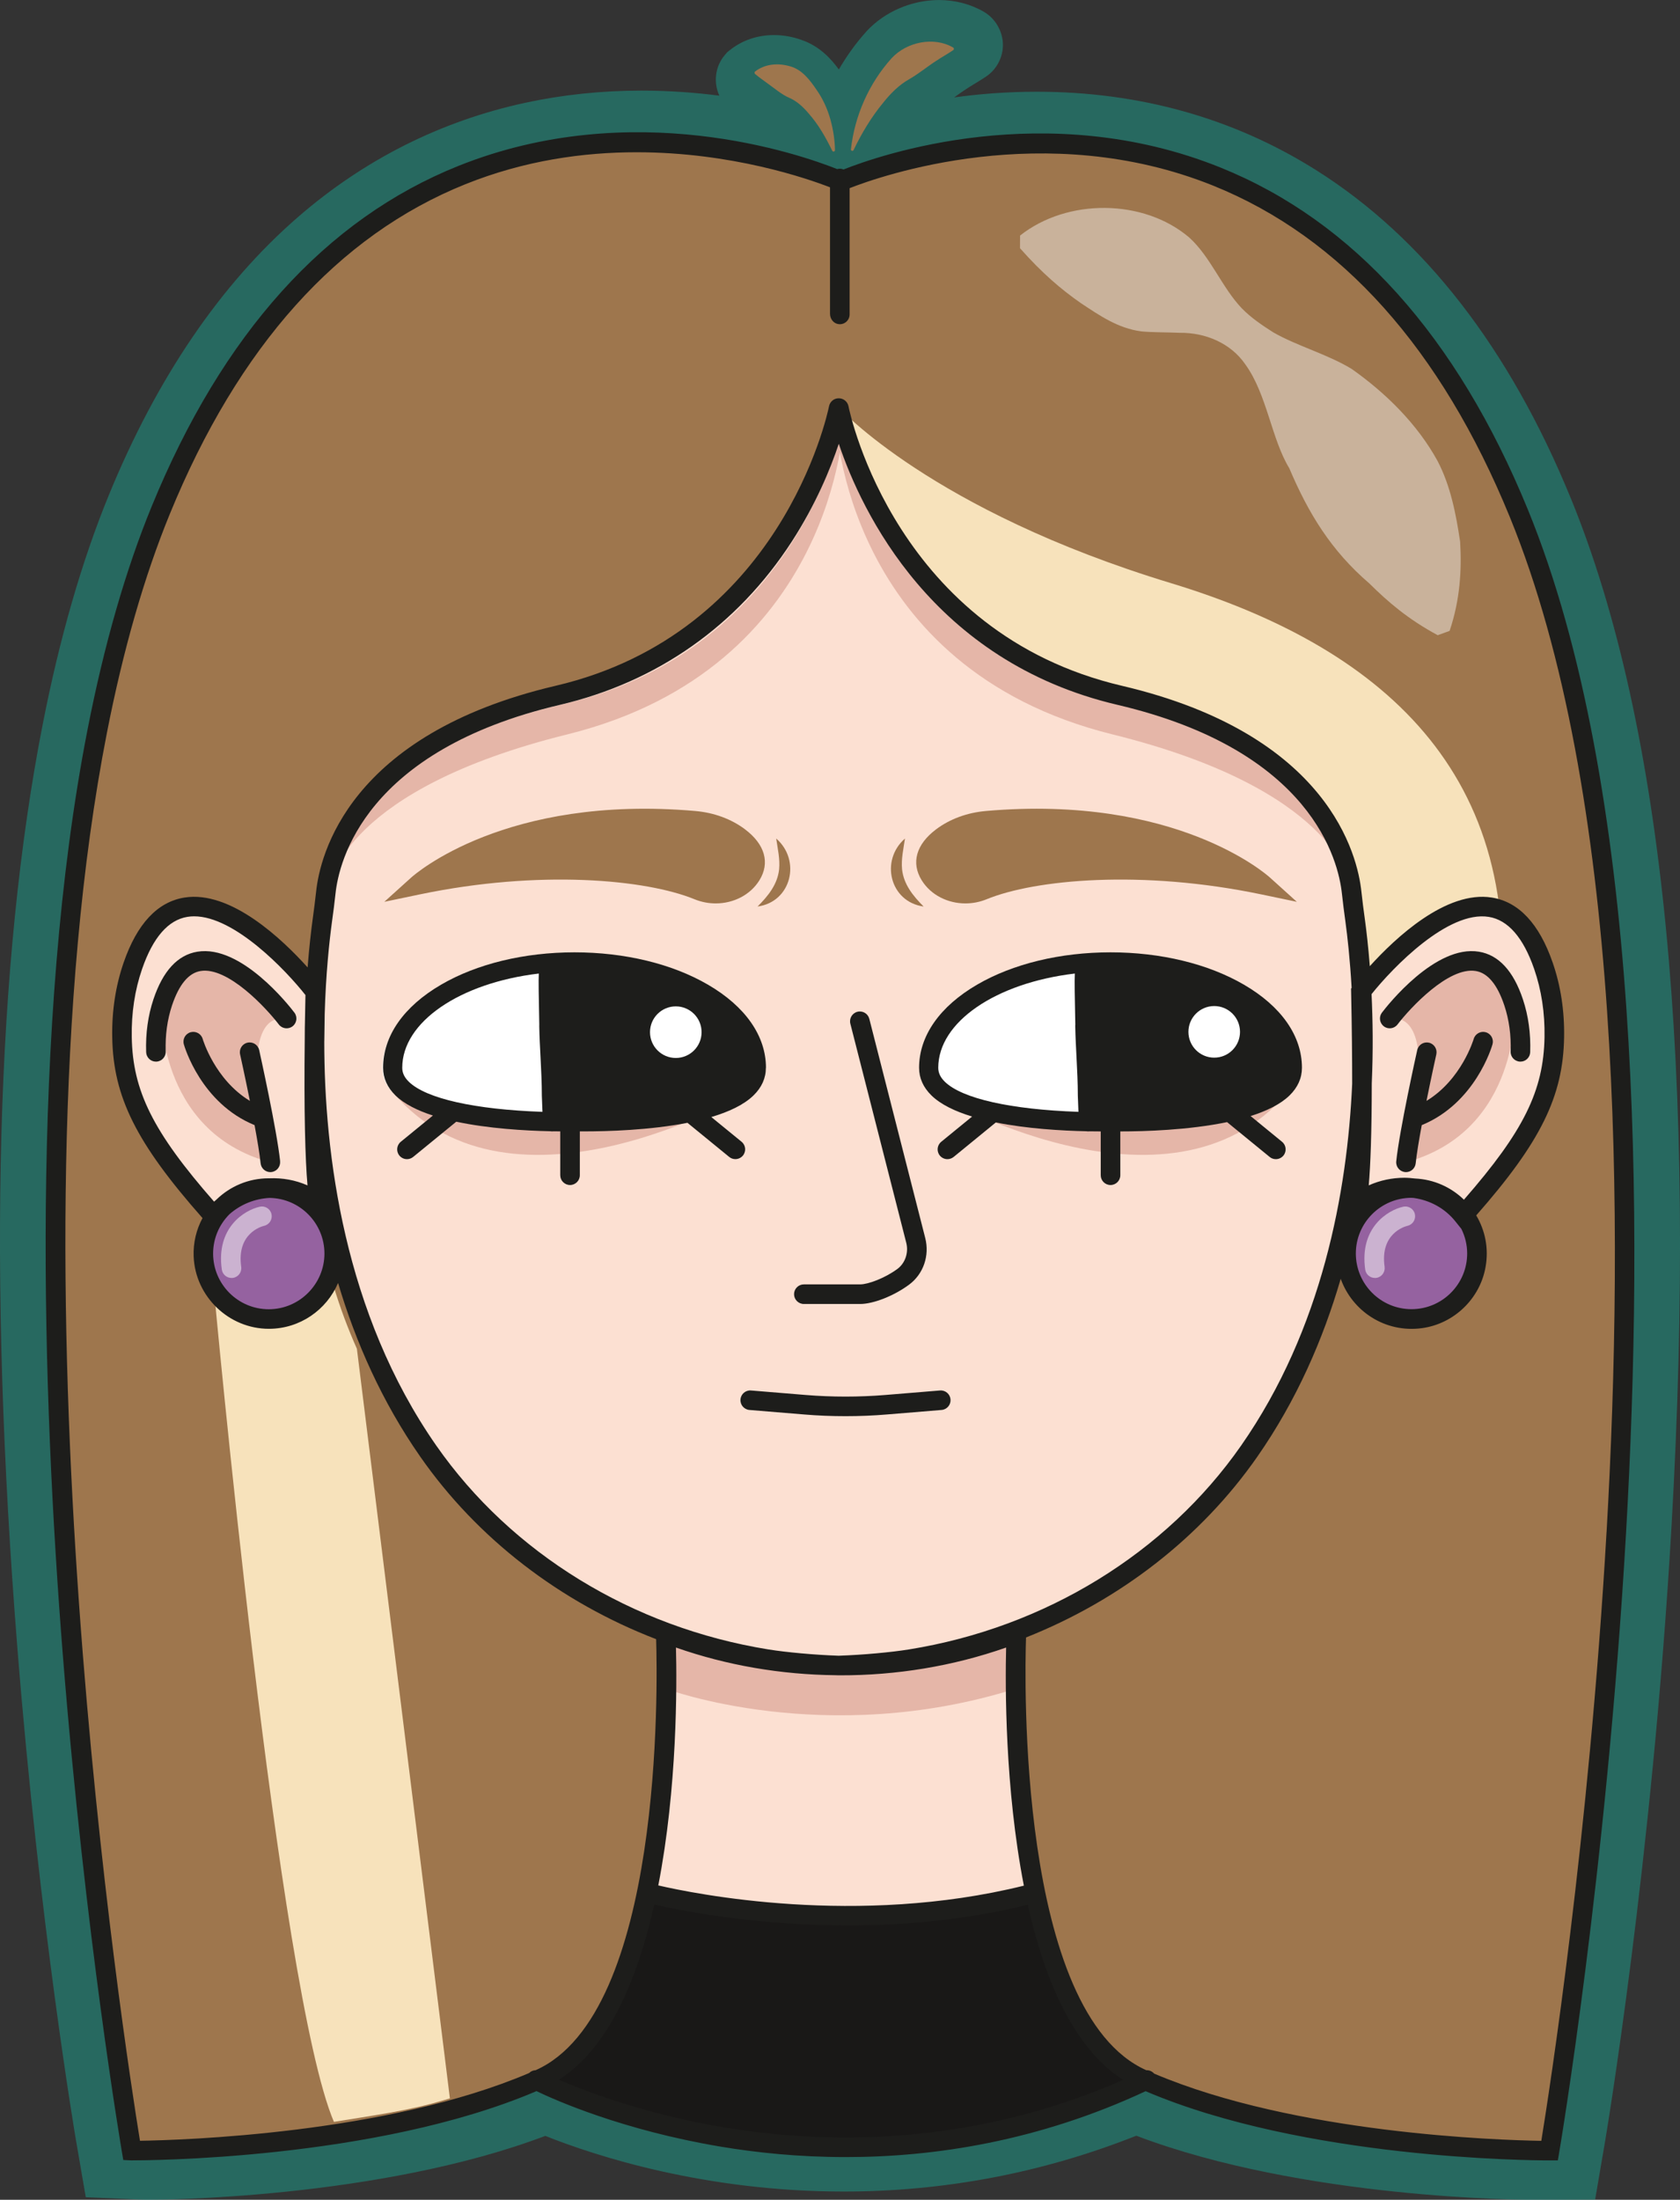 <svg viewBox="0 0 481.98 630.95" xmlns="http://www.w3.org/2000/svg" data-name="Calque 2" id="Calque_2">
  <rect x="0" y="0" width="481.98" height="630.95" fill="#333333" stroke="none"/>
  <defs>
    <style>
      .cls-1 {
        opacity: .44;
      }

      .cls-2 {
        fill: #1da18f;
        opacity: .5;
      }

      .cls-3 {
        fill: #191817;
      }

      .cls-4 {
        fill: #1d1d1b;
      }

      .cls-5 {
        fill: #fff;
      }

      .cls-6 {
        opacity: .51;
      }

      .cls-7 {
        fill: #fce0d2;
      }

      .cls-8 {
        fill: #9562a0;
      }

      .cls-9 {
        fill: #e5b6a8;
      }

      .cls-10 {
        fill: #9e764d;
      }

      .cls-11 {
        fill: #f7e2bb;
      }
    </style>
  </defs>
  <g data-name="Calque 1" id="Calque_1-2">
    <g>
      <path d="M352.2,307.38c0,2.13-1.73,3.85-3.85,3.85s-3.85-1.73-3.85-3.85,1.72-3.85,3.85-3.85,3.85,1.73,3.85,3.85" class="cls-5"></path>
      <path d="M197.15,307.38c0,2.13-1.73,3.85-3.85,3.85s-3.85-1.73-3.85-3.85,1.72-3.85,3.85-3.85,3.85,1.73,3.85,3.85" class="cls-5"></path>
      <g>
        <path d="M450.64,142.9c-17.6-43-42.18-74.65-73.04-94.09-23.7-14.93-50.69-22.5-80.21-22.5-8.47,0-16.4.64-23.65,1.63,1.13-.82,2.21-1.59,3.32-2.31l.16-.11c.69-.46,1.42-.9,2.19-1.37.97-.59,2.07-1.26,3.28-2.05,3.12-2,5.04-5.48,5.04-9.23s-2.1-7.54-5.47-9.49c-3.81-2.21-8.27-3.37-12.88-3.37-7.79,0-15.54,3.33-20.72,8.9l-.1.12c-3,3.33-5.64,7-7.9,10.9-2.31-3.17-5.6-6.74-10.8-8.51-2.55-.9-5.18-1.36-7.82-1.36-4.74,0-9.1,1.49-12.63,4.3l-.77.62-.65.75c-2.87,3.35-3.34,7.94-1.61,11.71-6.92-.89-14.43-1.45-22.39-1.45-11.4,0-22.62,1.18-33.34,3.5-24.16,5.23-46.06,16.23-65.07,32.69-22.27,19.29-40.57,46.18-54.38,79.89-7.74,18.9-14.12,41.02-18.96,65.77C-1.12,276.02-3.56,365.14,4.99,472.72c6.32,79.51,16.7,140.55,16.81,141.16l2.81,16.33,16.99.74h.76c2.75,0,66.22-.21,114.07-18.33,14.49,5.77,45.76,15.96,85.63,15.96,28.98,0,57.19-5.39,83.93-16.01,47.86,18.18,111.46,18.4,114.21,18.4h.02l17.41-.06,2.91-17.04c.13-.79,13.48-79.97,18.99-175.82,7.51-130.7-2.21-230-28.88-295.14Z" class="cls-2"></path>
        <path d="M444.57,616.86s53.98-316.23-8.83-469.63C372.93-6.17,241.22,51.98,241.22,51.98c0,0-132.31-59.01-195.12,94.39-62.81,153.4-8.34,470.48-8.34,470.48h.23s24.74-1.09,24.74-1.09c27.44-1.22,54.56-6.41,80.51-15.4l11.6-4.02h172.89c30.19,14.79,58.58,16.02,97.13,21.08l19.72-.56Z" class="cls-10"></path>
        <path d="M382.72,367.07c7.23-56.92,10.22-83.45,7.35-104.26-.37-2.66-1.85-5.32-2.14-7.99-1-9.46-6.53-41.25-66.07-55-69.46-16.04-81.23-82.96-81.23-82.96,0,0,26.52,29.52,95.31,50.4,59.23,17.98,103.07,53.98,93.9,126.44-4.45,35.19-9.41,34.88-35.38,59.44l-11.74,13.93Z" class="cls-11"></path>
        <path d="M61.39,369.98s18.41,201.21,34.41,238.62c10.59-1.76,21.06-3.08,31.36-6.17l1.91-.57-26.68-215c-5.23-11.73-8.96-24.13-11.09-36.89l-4.43-26.57-25.49,46.57Z" class="cls-11"></path>
        <g class="cls-1">
          <path d="M292.64,67.57c13.59-10.76,35.48-10.56,48.5.52,6.16,5.54,9.4,14.34,15.11,20.33,2.69,2.75,5.81,4.85,9.04,6.91,6.88,3.94,15.49,6.24,22.48,10.48,9.86,6.95,18.86,15.85,24.64,26.38,3.74,7.12,5.3,15.24,6.49,23.17.48,8.24-.02,16.71-3.02,25.6l-3.41,1.23c-8.54-4.58-14.39-9.66-19.6-14.83-11.01-9.44-17.51-20.16-22.99-33.07-5.12-8.4-6.4-21.2-12.58-29.74-4.19-6.14-11.51-9.18-18.81-9.09-3.11-.15-8.11-.1-11.09-.41-6.7-.92-11.8-4.45-17.39-8.16-5.54-3.87-10.94-8.43-17.38-15.69l.02-3.63Z" class="cls-5"></path>
        </g>
        <path d="M240.32,118.42s-12.62,65.14-80.3,81.01c-58,13.59-65.58,47.26-66.56,56.62-.29,2.74-.66,5.46-1.03,8.19-2.82,20.96-9.25,95.08,30.44,152,21.6,30.97,56.6,53.11,97.14,59.64,5.95.96,14.15,1.62,20.61,1.85,6.46-.23,14.66-.89,20.61-1.85,40.54-6.53,75.54-28.66,97.14-59.64,39.69-56.92,33.26-131.04,30.44-152-.37-2.73-.74-5.45-1.03-8.19-.98-9.35-8.56-43.02-66.56-56.62-67.69-15.86-80.31-81.01-80.31-81.01" class="cls-7"></path>
        <path d="M356.31,283.58c-10.1-5.88-23.49-9.11-37.71-9.11s-27.61,3.24-37.71,9.11c-10.37,6.04-16.09,14.16-16.09,22.87,0,2.66,1.08,5.06,3.21,7.14,8.35,8.16,31.97,9.7,43.78,9.96.12.03.23.04.36.04.1,0,.21-.01.31-.03,3.38.06,5.66.02,6.14,0,.29,0,1.27.02,2.76.02,9.24,0,38.35-.75,47.82-10,2.13-2.08,3.21-4.48,3.21-7.14,0-8.71-5.71-16.83-16.09-22.87" class="cls-5"></path>
        <path d="M201.26,283.58c-10.1-5.88-23.49-9.11-37.71-9.11s-27.61,3.24-37.71,9.11c-10.37,6.04-16.09,14.16-16.09,22.87,0,2.66,1.08,5.06,3.21,7.14,8.35,8.16,31.97,9.7,43.78,9.96.12.03.23.04.36.04.1,0,.21-.01.31-.03,3.38.06,5.66.02,6.14,0,.29,0,1.27.02,2.76.02,9.24,0,38.35-.75,47.82-10,2.13-2.08,3.21-4.48,3.21-7.14,0-8.71-5.71-16.83-16.09-22.87" class="cls-5"></path>
        <path d="M190.97,468.47s-3.57,66.23-4.5,75.13c0,0,53.55,12.61,109.39,0l-4.28-75.13s-49.02,21.36-100.62,0" class="cls-7"></path>
        <path d="M190.97,471.84s.92,8.35,0,12.52c0,0,45.83,17.17,100.41,0l.21-12.52s-49.02,10.02-100.62,0" class="cls-9"></path>
        <path d="M95.52,359.54c0,10.16-8.24,18.4-18.4,18.4s-18.4-8.24-18.4-18.4,8.24-18.4,18.4-18.4,18.4,8.24,18.4,18.4" class="cls-8"></path>
        <path d="M423.35,359.54c0,10.16-8.24,18.4-18.4,18.4s-18.4-8.24-18.4-18.4,8.24-18.4,18.4-18.4,18.4,8.24,18.4,18.4" class="cls-8"></path>
        <path d="M390.45,284.47s37.77-49.64,52.35-7.47c2.27,6.58,3.24,13.54,3.12,20.5-.28,16.5-6.65,29.25-26.39,51.36-7.34-9.22-20.7-10.87-30.06-3.71l-.46.35s2.6-5.43,1.44-61.02" class="cls-7"></path>
        <path d="M90.46,284.47s-37.77-49.64-52.35-7.47c-2.27,6.58-3.24,13.54-3.12,20.5.28,16.5,6.65,29.25,26.39,51.36,7.34-9.22,20.7-10.87,30.06-3.71l.46.35s-2.6-5.43-1.44-61.02" class="cls-7"></path>
        <path d="M398.71,292.14s28.05-32.03,35.89-3.49c0,0,1.63,35.79-31.24,44.72,0,0,11.15-43.34-4.65-41.23" class="cls-9"></path>
        <path d="M82.12,292.14s-28.05-32.03-35.89-3.49c0,0-1.63,35.79,31.24,44.72,0,0-11.15-43.34,4.65-41.23" class="cls-9"></path>
        <path d="M95.09,252.77c.98-9.36,8.65-37.25,66.65-50.85,67.68-15.86,80.3-81.01,80.3-81.01,0,0-2.29,70.66-79.29,89.73-63.67,15.77-67.67,42.12-67.67,42.12" class="cls-9"></path>
        <path d="M386.83,252.77c-.98-9.36-8.65-37.25-66.65-50.85-67.68-15.86-80.3-81.01-80.3-81.01,0,0,2.29,70.66,79.29,89.73,63.67,15.77,67.67,42.12,67.67,42.12" class="cls-9"></path>
        <path d="M369.19,313.59s-62.46,17.66-101.17,0c0,0,67.1,39.73,101.17,0" class="cls-9"></path>
        <path d="M112.97,313.59s62.46,17.66,101.17,0c0,0-67.1,39.73-101.17,0" class="cls-9"></path>
        <path d="M364.35,251.71c-1.08-.98-27.09-23.85-81.49-19.1-5.39.47-10.34,2.29-14.3,5.26-5.73,4.3-7.23,9.63-4.12,14.63,2.62,4.22,7.45,6.62,12.53,6.62,2.04,0,4.13-.39,6.12-1.21,13.9-5.68,44.49-8.54,78.81-1.37l10.15,2.12-7.7-6.95Z" class="cls-10"></path>
        <path d="M264.98,260.01c-9.71-1.33-12.54-13.24-5.35-19.5-.44,3.02-1.12,5.85-.83,8.87.48,4.28,3.1,7.54,6.18,10.63" class="cls-10"></path>
        <path d="M213.75,237.87c-3.96-2.97-8.9-4.79-14.3-5.26-54.41-4.74-80.41,18.13-81.49,19.1l-7.7,6.95,10.15-2.12c34.32-7.17,64.9-4.31,78.8,1.37,2,.82,4.08,1.21,6.12,1.21,5.07,0,9.9-2.39,12.53-6.62,3.11-5,1.6-10.33-4.12-14.63" class="cls-10"></path>
        <path d="M217.34,260.01c3.08-3.08,5.7-6.35,6.18-10.63.29-3.03-.4-5.85-.83-8.87,7.2,6.26,4.35,18.18-5.35,19.5" class="cls-10"></path>
        <g class="cls-6">
          <path d="M66.42,366.55c-1.37,0-2.58-1.01-2.78-2.41-1.7-11.96,6.39-17.02,10.9-18.03,1.51-.33,3.02.62,3.35,2.13.33,1.51-.61,3-2.11,3.35-.83.2-7.93,2.21-6.58,11.76.22,1.54-.85,2.96-2.38,3.18-.13.02-.27.03-.4.03" class="cls-5"></path>
        </g>
        <g class="cls-6">
          <path d="M394.45,366.55c-1.37,0-2.58-1.01-2.78-2.41-1.7-11.96,6.39-17.02,10.9-18.03,1.52-.33,3.02.62,3.35,2.13.33,1.51-.61,3-2.11,3.35-.83.2-7.93,2.21-6.58,11.76.21,1.54-.85,2.96-2.39,3.18-.13.02-.27.03-.4.03" class="cls-5"></path>
        </g>
        <path d="M186.48,543.6s-9.59,45.25-31.64,52.74c0,0,81.8,39.54,172.89,0,0,0-18.66-2.45-31.85-52.74,0,0-42.72,16.4-109.39,0" class="cls-3"></path>
        <path d="M373.52,306.26c0-9.13-5.91-17.6-16.65-23.84-10.27-5.98-23.86-9.27-38.27-9.27s-28.01,3.29-38.27,9.27c-10.73,6.24-16.65,14.71-16.65,23.84,0,2.97,1.2,5.64,3.55,7.94,2.69,2.62,6.84,4.59,11.66,6.05l-8.86,7.24c-1.2.98-1.38,2.75-.4,3.95.56.68,1.36,1.03,2.18,1.03.62,0,1.25-.21,1.78-.63l12.11-9.9c8.99,1.81,18.94,2.38,25.97,2.53.31.06.59.06.87.02,1.25.02,2.34.03,3.25.03v12.56c0,1.55,1.25,2.81,2.81,2.81s2.81-1.26,2.81-2.81v-12.56c6.87,0,19.54-.37,30.63-2.67l12.22,9.99c.52.43,1.15.63,1.77.63.81,0,1.62-.35,2.18-1.03.98-1.2.8-2.97-.4-3.95l-9.02-7.38c4.61-1.46,8.57-3.37,11.18-5.92,2.35-2.3,3.55-4.97,3.55-7.94M308.48,293.96v.56c.06,2.95.22,5.94.37,8.84.18,3.57.37,7.27.37,10.88v.04c.1,2.42.15,3.82.18,4.62-19.44-.67-33.38-3.8-38.33-8.63-1.29-1.27-1.89-2.54-1.89-4.02,0-13.07,16.4-24.31,39.18-27.02-.11,2.18-.03,6.42.14,14.72" class="cls-4"></path>
        <path d="M242.57,406.19c-3.97,0-7.95-.16-11.89-.49l-15.67-1.29c-1.54-.13-2.7-1.48-2.57-3.03.13-1.54,1.48-2.7,3.03-2.56l15.67,1.29c7.58.62,15.27.62,22.86,0l15.67-1.29c1.55-.13,2.9,1.02,3.03,2.56.12,1.55-1.02,2.9-2.57,3.03l-15.67,1.29c-3.95.33-7.92.49-11.89.49" class="cls-4"></path>
        <path d="M436.2,304.5h-.1c-1.55-.06-2.77-1.35-2.71-2.91.16-4.68-.45-9.13-1.81-13.21-2-5.98-4.74-9.3-8.18-9.87-7.82-1.3-18.87,10.63-22.46,15.33-.94,1.23-2.71,1.47-3.93.53-1.23-.94-1.48-2.7-.54-3.93,1.53-2.01,15.3-19.55,27.84-17.47,5.65.94,9.88,5.52,12.59,13.63,1.58,4.72,2.28,9.84,2.1,15.19-.05,1.52-1.29,2.71-2.8,2.71" class="cls-4"></path>
        <path d="M426.26,296.07c-1.48-.42-3.04.44-3.47,1.93-.04.13-3.46,11.65-13.54,17.76,1.43-7.08,2.79-13.23,2.82-13.35.33-1.51-.62-3.01-2.13-3.35-1.52-.33-3.02.62-3.35,2.13-.21.93-5.08,22.89-6.02,31.9-.16,1.54.96,2.92,2.5,3.08.1.01.2.02.29.02,1.42,0,2.64-1.07,2.79-2.52.28-2.7.95-6.7,1.74-10.96,15.36-6.3,20.1-22.48,20.3-23.18.42-1.49-.44-3.04-1.94-3.46" class="cls-4"></path>
        <path d="M244.12,42.85c1.08-9.65,5.15-18.91,11.7-26.18,4.31-4.63,12.05-6.28,17.61-3.05.3.17.3.63,0,.79-1.79,1.19-3.35,2.04-4.76,2.99-2.79,1.79-4.97,3.67-7.8,5.3-2.9,1.62-5.34,4.06-7.44,6.7-3.42,4.13-6.19,8.73-8.54,13.63-.16.41-.83.25-.77-.2" class="cls-10"></path>
        <path d="M238.77,43.25c-1.89-3.86-3.9-7.42-6.66-10.57-1.62-1.95-3.52-3.73-5.84-4.7-1.92-.81-4.2-2.73-5.89-3.93-1.09-.83-2.32-1.63-3.73-2.81-.21-.18-.24-.49-.06-.7,2.91-2.28,6.75-2.52,10.16-1.5,3.41.96,5.66,3.99,7.51,6.71,1.83,2.61,3.12,5.48,3.97,8.48.81,2.93,1.27,5.9,1.32,8.83.02.42-.6.57-.78.19" class="cls-10"></path>
        <path d="M44.74,304.5c-1.51,0-2.75-1.19-2.81-2.71-.18-5.35.52-10.47,2.1-15.19,2.71-8.11,6.94-12.7,12.59-13.63,12.57-2.08,26.32,15.46,27.84,17.47.94,1.23.7,3-.53,3.93-1.24.94-3,.7-3.94-.53-3.59-4.7-14.63-16.63-22.46-15.33-3.43.57-6.18,3.89-8.18,9.87-1.36,4.09-1.97,8.53-1.81,13.22.05,1.55-1.16,2.85-2.71,2.9h-.1" class="cls-4"></path>
        <path d="M80.37,333.09c-.94-9.01-5.81-30.97-6.01-31.9-.34-1.52-1.84-2.47-3.35-2.13-1.51.33-2.47,1.84-2.13,3.35.02.12,1.39,6.26,2.81,13.35-10.08-6.11-13.5-17.63-13.54-17.76-.42-1.49-1.98-2.35-3.47-1.93-1.49.42-2.36,1.97-1.94,3.46.2.7,4.93,16.89,20.29,23.18.79,4.26,1.46,8.26,1.74,10.96.15,1.44,1.37,2.52,2.79,2.52.1,0,.2,0,.29-.02,1.54-.16,2.66-1.54,2.5-3.08" class="cls-4"></path>
        <path d="M219.75,306.26c0-9.13-5.91-17.6-16.65-23.84-10.27-5.98-23.86-9.27-38.27-9.27s-28.01,3.29-38.27,9.27c-10.73,6.24-16.65,14.71-16.65,23.84,0,2.97,1.2,5.64,3.55,7.94,2.52,2.45,6.31,4.33,10.74,5.76l-9.22,7.53c-1.2.98-1.38,2.75-.4,3.95.56.68,1.36,1.03,2.18,1.03.62,0,1.25-.21,1.77-.63l12.3-10.05s.04-.04.06-.06c9.26,1.97,19.7,2.58,27.01,2.74.31.06.6.06.87.02.71.01,1.36.02,1.96.02v12.57c0,1.55,1.26,2.81,2.81,2.81s2.81-1.26,2.81-2.81v-12.57c.36,0,.77,0,1.23,0,6.65,0,18.78-.34,29.65-2.46l11.97,9.78c.52.43,1.15.63,1.77.63.81,0,1.62-.35,2.18-1.03.98-1.2.8-2.97-.4-3.95l-8.68-7.09c5.01-1.48,9.33-3.49,12.11-6.2,2.36-2.3,3.55-4.97,3.55-7.94M154.71,293.96v.56c.06,2.95.22,5.94.37,8.84.18,3.58.37,7.27.37,10.88v.04c.1,2.41.15,3.82.18,4.62-19.45-.67-33.39-3.8-38.34-8.63-1.29-1.27-1.89-2.54-1.89-4.02,0-13.07,16.4-24.31,39.18-27.02-.11,2.18-.02,6.42.14,14.72" class="cls-4"></path>
        <path d="M438.34,146.17c-20.36-49.72-50.03-82.73-88.2-98.12-50.1-20.2-97.95-3.48-108.13.56-.33-.14-.7-.22-1.09-.22-.26,0-.5.05-.74.11-10.76-4.29-58.67-20.95-108.67-.91-38.11,15.28-67.72,48.15-88.01,97.7-7.46,18.21-13.63,39.68-18.35,63.79-16.6,84.75-13.03,191.25-7.12,265.67,6.4,80.57,16.86,141.95,16.96,142.56l.38,2.23,2.26.1h.34c2.9,0,69.48-.01,115.94-19.86,5.32,2.56,24.68,11.19,52.7,15.9,10.32,1.74,22.52,3.02,36.03,3.02,25.28,0,55.18-4.51,86.03-18.9,45.57,19.45,110.49,19.85,115.66,19.85h2.6s.4-2.34.4-2.34c.14-.79,13.59-80.33,19.17-177.6,5.16-89.92,4.47-213.83-28.17-293.57M207.76,610.19c-22.33-3.74-39.29-10.17-47.41-13.67,14.27-9.09,22.57-28.87,27.34-50.26,6.99,1.62,28.45,5.99,55.57,5.99,15.86,0,33.65-1.5,51.6-5.93,4.79,21.39,13.1,41.17,27.39,50.23-44.47,19.53-86.57,18.3-114.5,13.63M88.23,340c-3.48-1.54-7.22-2.19-10.91-2.04-.07,0-.14,0-.21,0-5.84,0-11.13,2.33-15.02,6.11-.23.2-.46.38-.67.59-17.56-20.04-23.36-31.78-23.62-47.22-.12-6.91.88-13.48,2.97-19.53,3.12-9.03,7.5-14.05,13.02-14.94.62-.1,1.27-.15,1.91-.15,11.59,0,26.28,15.42,31.93,22.58-.04,2.19-.08,4.31-.12,6.36-.05,1.93-.08,3.91-.08,5.96-.25,21.39.14,34.9.79,42.28M65.76,348.33c3.25-2.9,7.35-4.52,11.55-4.74,8.71.1,15.77,7.22,15.77,15.96s-7.16,15.97-15.97,15.97-15.97-7.16-15.97-15.97c0-4.37,1.77-8.33,4.62-11.21M93.04,298.67c.03-2.45.06-5.04.11-7.75.33-11.68,1.34-20.98,2.1-26.59.39-2.84.73-5.4,1-7.99.99-9.4,8.54-41.09,64.41-54.18,27.89-6.54,50.87-22.71,66.48-46.79,6.93-10.69,11.12-20.94,13.5-28.08,6.58,19.5,26.82,62.42,79.94,74.87,55.87,13.09,63.42,44.78,64.41,54.18.28,2.64.62,5.18,1,7.99.59,4.33,1.32,10.87,1.78,19.01l-.16.21.02.98c.22,10.48.3,19.14.3,26.32-1.39,30.9-8.56,70.36-31.86,103.77-21.53,30.87-56.26,52.19-95.29,58.47-5.29.85-13.19,1.56-20.17,1.81-6.97-.25-14.88-.96-20.17-1.81-39.02-6.29-73.75-27.6-95.28-58.47-26.49-37.99-32.14-83.79-32.13-115.95M193.92,472.55c14.65,5.14,30.2,7.77,45.78,7.94.28.01.56.02.83.03h.1s.1,0,.1,0c.06,0,.12,0,.18,0,16.23.04,32.46-2.61,47.74-7.97-.27,10.86-.37,40.27,5.09,68.3-47.83,11.84-94.53,2.33-104.88-.07,5.45-28,5.35-57.37,5.07-68.23M460.91,439.36c-5.03,87.62-16.46,160.81-18.72,174.68-12.38-.2-70.47-2.06-111.07-19.28-.56-.65-1.39-1.01-2.24-.97,0,0,0,0,0,0-37.06-16.52-34.89-113.06-34.52-124.13,26.91-10.68,50.18-28.66,66.33-51.81,11.29-16.19,18.9-33.73,23.95-51.06,3.3,9.24,12.7,15.6,23.34,14.15,9.12-1.25,16.56-8.37,18.2-17.44,1-5.48-.14-10.65-2.66-14.9,18.51-21.06,24.92-34.15,25.21-51.05.13-7.58-.97-14.8-3.28-21.46-3.85-11.14-9.72-17.41-17.44-18.65-13.12-2.1-27.68,11.57-35.02,19.68-.44-5.6-.97-10.2-1.43-13.53-.38-2.77-.71-5.27-.98-7.83-1.08-10.33-9.24-45.12-68.71-59.06-64.51-15.12-77.92-77.55-78.45-80.19v-.03c-.29-1.31-1.45-2.25-2.79-2.24h-.03c-1.34,0-2.48.95-2.75,2.26-.54,2.65-13.96,65.09-78.45,80.2-59.48,13.94-67.63,48.73-68.71,59.06-.27,2.52-.6,5.03-.98,7.83-.46,3.39-1.01,8.12-1.46,13.88-7.24-8.05-22.03-22.16-35.34-20.03-7.72,1.24-13.59,7.51-17.44,18.65-2.3,6.67-3.41,13.89-3.27,21.46.29,17.04,6.87,30.27,25.9,51.82-1.75,3.27-2.7,7.02-2.54,11.01.44,11.47,10.1,20.76,21.58,20.75,8.9,0,16.56-5.43,19.85-13.14,5.05,16.94,12.57,34.03,23.6,49.84,16.41,23.54,40.18,41.72,67.65,52.32.41,13.24,2.01,107.38-34.57,123.63h0c-.7.02-1.36.31-1.87.81-40.87,17.47-99.73,19.25-111.64,19.43-4.15-25.46-39.36-251.27-9.48-403.86,4.65-23.76,10.72-44.87,18.04-62.74,19.68-48.07,48.22-79.89,84.84-94.6,16.98-6.82,33.88-9.15,49.06-9.15,27.33,0,49.05,7.55,55.51,10.06v36.3c0,1.47,1.06,2.81,2.52,2.95,1.68.17,3.1-1.15,3.1-2.79v-36.22c8.58-3.37,56.01-20.19,104.31-.72,36.71,14.8,65.34,46.77,85.09,95.03,32.24,78.75,32.9,201.74,27.77,291.06M393.49,285.14c6.13-7.68,21.94-24.04,33.63-22.16,5.51.89,9.9,5.91,13.02,14.94,2.09,6.04,3.09,12.61,2.97,19.53-.26,15.36-5.95,26.99-23.12,46.65-3.67-3.57-8.59-5.83-14.04-6.08-1.01-.12-2.03-.21-3.05-.21-3.47,0-6.96.72-10.22,2.18.51-5.76.86-15.23.87-29.25.42-9.47.3-18.13-.06-25.6M404.95,343.57c.21,0,.41.02.62.03,4.59.64,8.93,2.91,11.98,6.74l1.71,2.14c1.05,2.13,1.66,4.52,1.66,7.05,0,8.81-7.16,15.97-15.97,15.97s-15.97-7.16-15.97-15.97,7.17-15.97,15.97-15.97" class="cls-4"></path>
        <path d="M246.78,374.01h-16.16c-1.55,0-2.81-1.26-2.81-2.81s1.26-2.81,2.81-2.81h16.16c2.27,0,7.1-1.79,10.69-4.44,2.23-1.66,3.25-4.67,2.53-7.49l-16.04-62.84c-.38-1.5.52-3.03,2.03-3.42,1.5-.38,3.03.52,3.41,2.03l16.04,62.84c1.3,5.09-.52,10.35-4.63,13.4-4.33,3.21-10.24,5.54-14.03,5.54" class="cls-4"></path>
      </g>
      <circle r="7.4" cy="296.05" cx="193.88" class="cls-5"></circle>
      <circle r="7.4" cy="295.96" cx="348.35" class="cls-5"></circle>
    </g>
  </g>
</svg>
